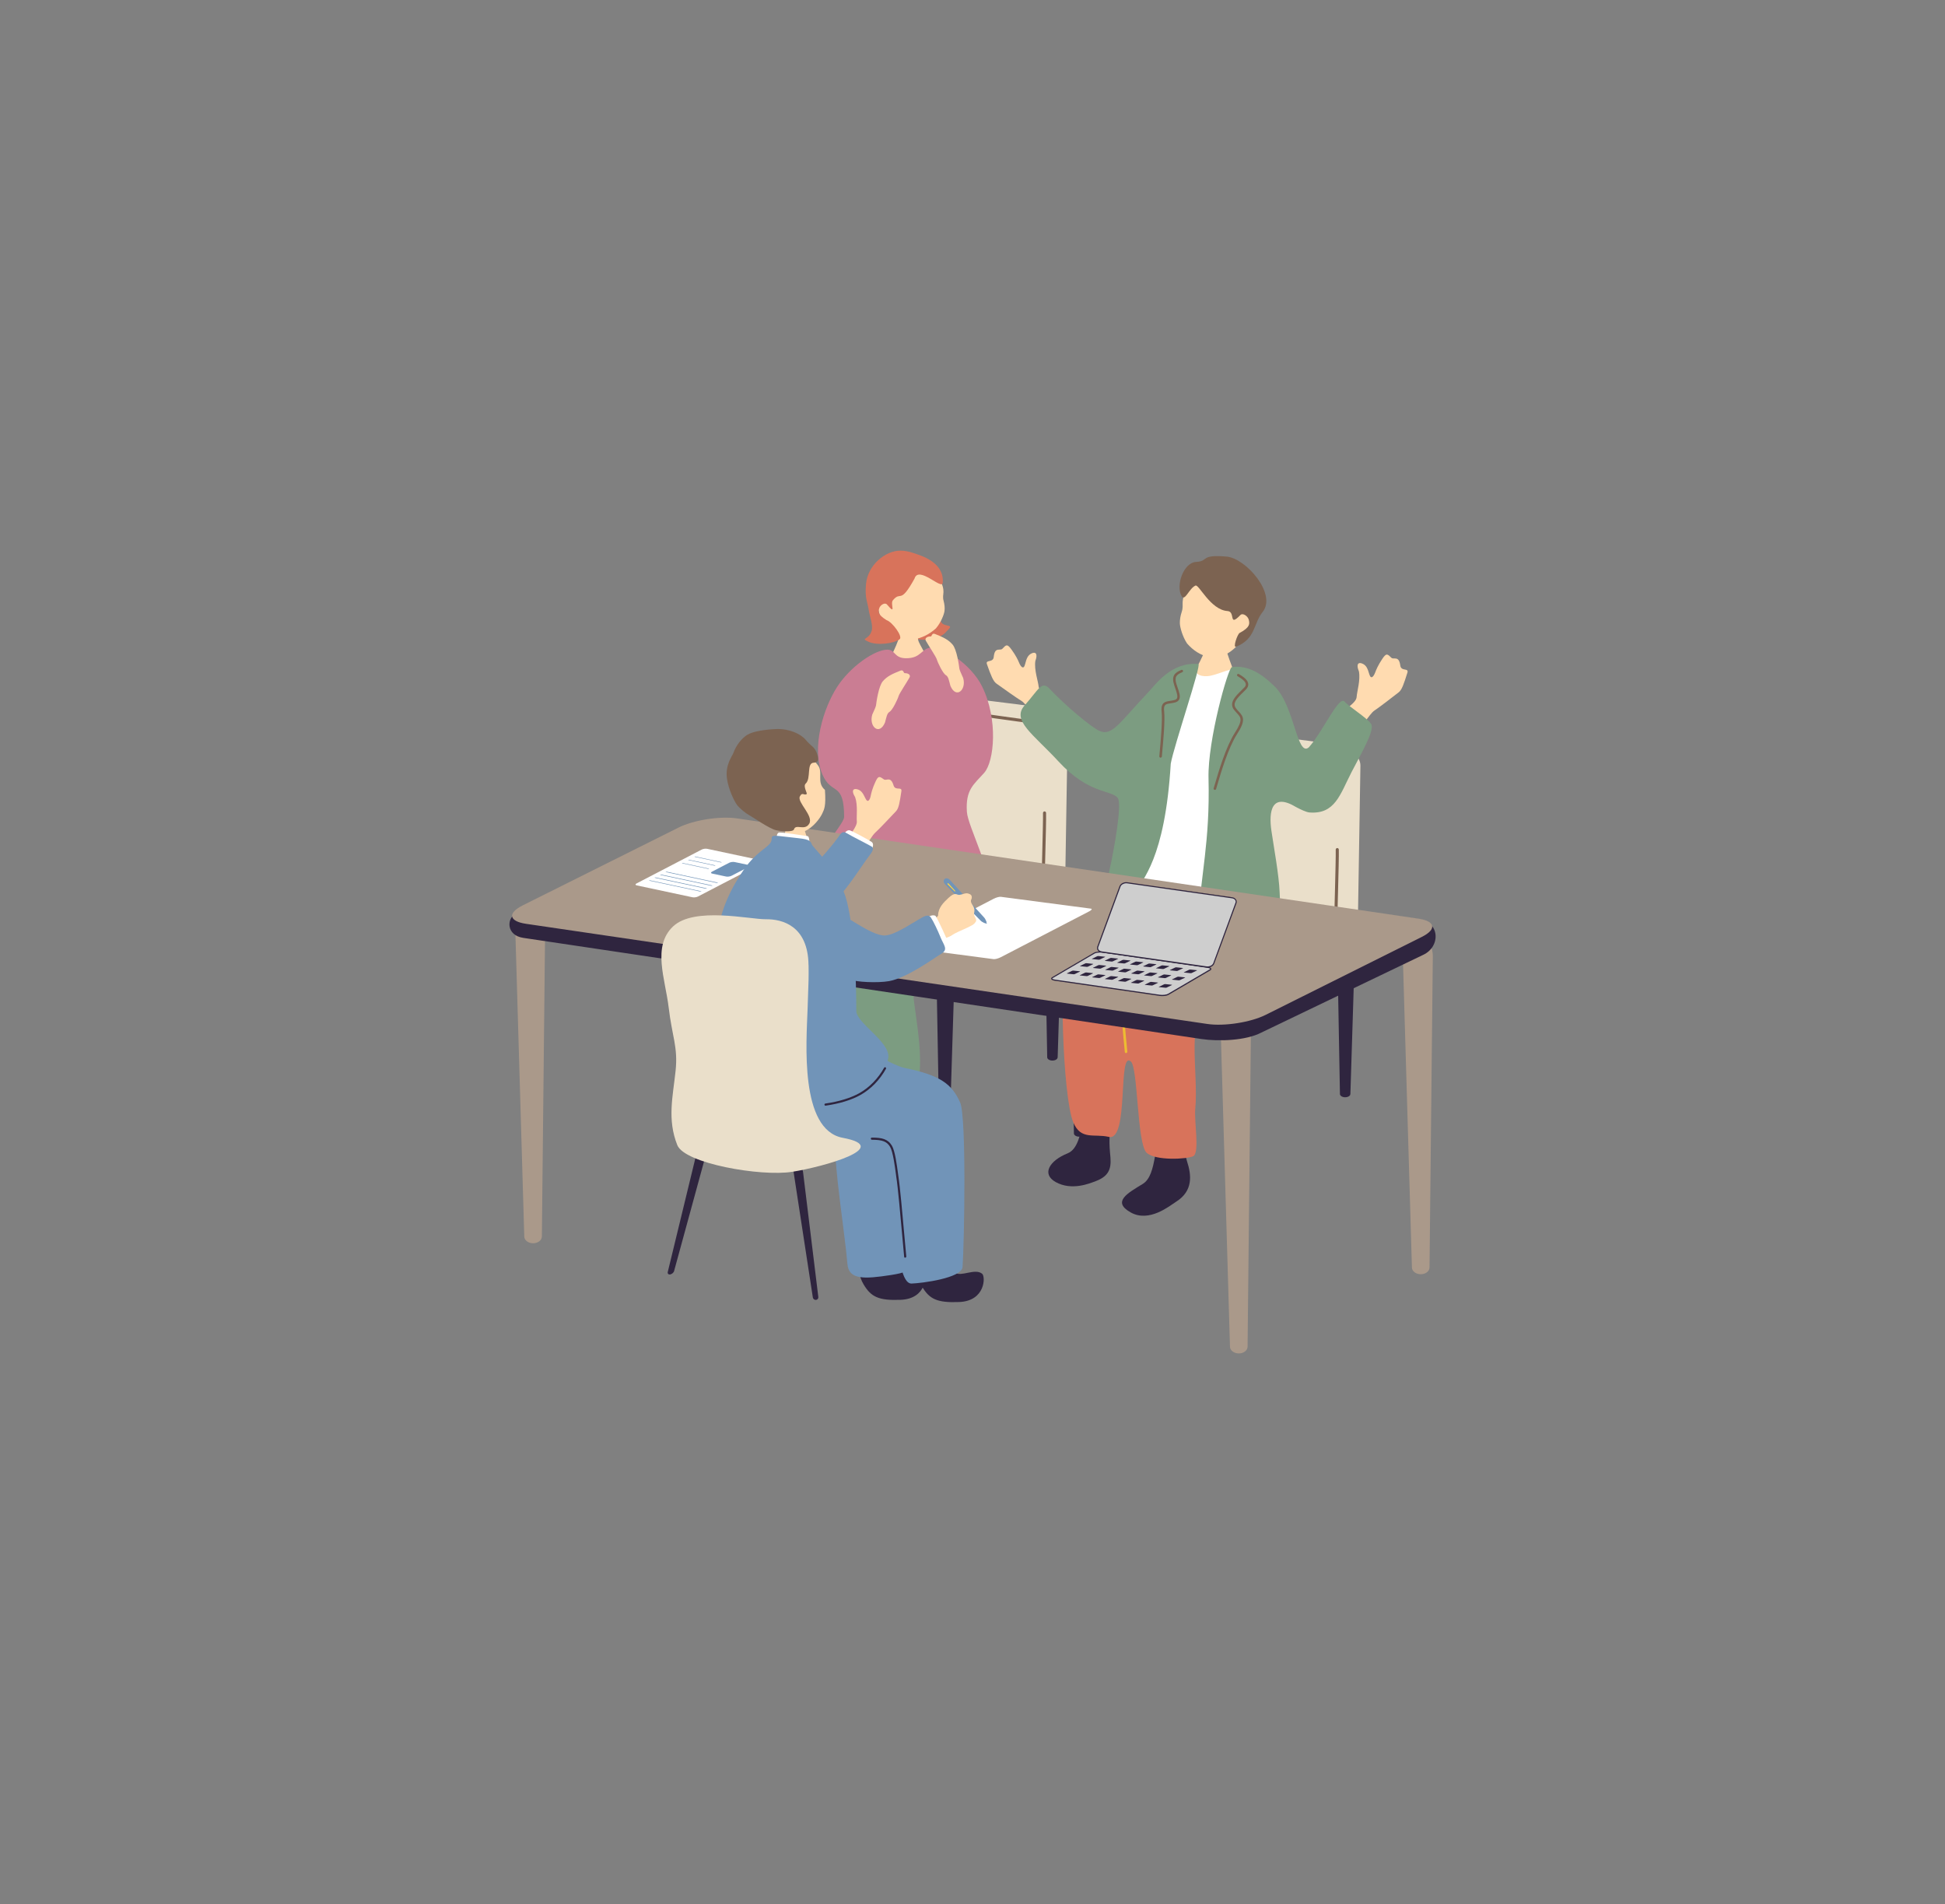 <?xml version="1.0" encoding="UTF-8"?>
<svg id="a" data-name="レイヤー_1" xmlns="http://www.w3.org/2000/svg" width="378" height="369.99" viewBox="0 0 378 369.99">
  <rect x="0" y="0" width="378" height="369.99" fill="#808080" stroke="none"/>
  <defs>
    <style>
      .c {
        fill: #edbc32;
      }

      .d {
        fill: #2f253f;
      }

      .e {
        fill: #fff;
      }

      .f {
        fill: #ca7d93;
      }

      .g {
        fill: #cecece;
      }

      .h {
        fill: #a59376;
      }

      .i {
        fill: #d8735b;
      }

      .j {
        fill: #aa998a;
      }

      .k {
        fill: #ffdbb0;
      }

      .l {
        fill: #7c6351;
      }

      .m {
        fill: #7194b8;
      }

      .n {
        fill: #eadfca;
      }

      .o {
        fill: #7c9c81;
      }

      .p {
        fill: #fdd23e;
      }
    </style>
  </defs>
  <g id="b" data-name="_x32_2">
    <path class="i" d="M183.95,122.69c-1.13,1.52-4.44,1.95-5.97,1.39-3.26-1.19,2.33-4.09,2.67-5.5.25-1.03,1.09-.72,2.16.69.33.44-.67,1.71.92,2.18.89.27,1.41.11.22,1.24Z"/>
    <path class="d" d="M153.84,213.14c0,.34-.46.61-1.01.61h0c-.55,0-1-.28-1.01-.62l-.52-28.82c-.02-1.02.76-1.87,1.74-1.86h0c.98,0,1.74.86,1.71,1.88l-.9,28.81h-.01Z"/>
    <path class="d" d="M184.56,219.36c-.01.34-.46.61-1.01.61h0c-.55,0-1-.28-1.01-.62l-.52-28.82c-.02-1.02.76-1.87,1.74-1.86h0c.98,0,1.74.86,1.71,1.88l-.9,28.81h0Z"/>
    <path class="d" d="M205.54,205.48c-.01.34-.46.61-1.01.61h0c-.55,0-1-.28-1.01-.62l-.52-28.82c-.02-1.02.76-1.87,1.74-1.86h0c.98,0,1.74.86,1.71,1.88l-.9,28.81h0Z"/>
    <path class="n" d="M203.71,137.68c-6.99-1.02-20.73-2.66-26.38-3.13-1.74-.14-4.63,1.31-4.63,3.05l.04,29.77c0,.22-.83,1.28-1.26,1.48l-20.37,11.72c-.84.41-1.16,4.92-.24,5.08,7.38,1.25,22.06,3.44,29.47,4.53,1.83.27,3.55.27,5.18-.63,4.93-2.72,19.47-11.33,19.47-11.33,1.25-.69,1.94-1.59,1.96-2.89l.55-33.68c.03-1.74-2.07-3.73-3.8-3.99v.02Z"/>
    <path class="l" d="M182.19,187.04c-1.06.02-2.47-.26-3.96-.55-.77-.15-1.57-.31-2.37-.44-.16-.03-.28-.18-.25-.34.03-.16.18-.27.34-.25.81.13,1.61.29,2.39.44,1.59.32,3.1.61,4.1.53.72-.06,2.51-.69,7-3.32.14-.08.33-.04.41.11.08.14.04.33-.11.41-3.68,2.16-6.12,3.3-7.25,3.4-.1,0-.2.01-.31.02h.01Z"/>
    <path class="l" d="M195.82,172.66h-.03c-1.27-.15-3.8-.51-6.24-.85-1.87-.27-3.67-.52-4.74-.66-.16-.02-.28-.17-.26-.33.02-.16.17-.28.34-.26,1.07.14,2.87.39,4.75.66,2.44.35,4.96.7,6.22.85.16.02.28.17.26.33-.02.15-.15.26-.3.26Z"/>
    <path class="l" d="M201.2,174.8c-.11,0-.22-.06-.27-.18-.07-.15,0-.33.15-.4,1.37-.62,1.37-1.38,1.36-2.87v-.41c0-.73.05-2.66.11-4.91.08-3.27.18-6.97.15-8.05,0-.16.13-.3.29-.31.16,0,.3.13.31.29.03,1.1-.06,4.81-.15,8.09-.06,2.24-.11,4.17-.11,4.89v.41c.01,1.53.02,2.64-1.71,3.42-.04.02-.08.03-.12.03h-.01Z"/>
    <path class="l" d="M200.56,140.56h-.03c-1.27-.15-3.8-.5-6.24-.84-1.87-.26-3.67-.51-4.74-.65-.16-.02-.28-.17-.26-.33s.17-.28.34-.26c1.07.13,2.87.39,4.75.65,2.44.34,4.96.69,6.22.84.16.02.28.17.26.33-.02.15-.15.26-.3.26Z"/>
    <path class="o" d="M161.75,167.19c-2.98,2.66-5.36,4.37-8.01,9.14-1.88,3.4-5.03,26.26-4.33,30.48.59,3.54,2.38,4.62,8.81,3.68,3.56-.52,6.48.41,8.74.79,4.8.8,8.41,2.48,10.38.8,3.21-2.73.18-16.36.22-18.44.13-6.58.59-8.09,4.47-9.5,2.2-.8,7.66-3.98,8.17-9.97.31-3.63.41-6.95-2.28-11.01-1.44-2.04-16.88-1.8-20.33-2.03-4.4-.3-5.14,5.43-5.85,6.06h0Z"/>
    <path class="k" d="M178.19,121.17c-.16,0-2.31.23-2.51.21-.07.37-.99,2.66-1.16,3.12-.82,2.31-2.56,5.26-2.76,5.49,2.43,2.09,7.56,1.64,8.66-.63.47-.98-1.81-4.09-1.97-4.98-.32-1.76-.25-2.97-.26-3.22h0Z"/>
    <path class="f" d="M164.05,158.78c0-7.03-2.44-4.15-4.21-8.27-2.22-5.17.19-12.95,2.89-17.09,2.54-3.89,7.22-7.16,9.73-7.18,1.58,0,1.24,1.67,3.65,1.67,2.94,0,2.91-1.87,4.81-2.08,2.3-.26,7.78,3.15,9.96,7.59,3.13,6.37,2.36,14.54.39,16.76-2.01,2.27-3.65,3.23-3.36,7.59.18,2.83,5.22,12.19,4.4,16.41-.77,3.93-9.97,1.33-14.56-.27-3.14-1.09-12.43-.72-17.04-3.43-4.52-2.66,3.33-10.02,3.33-11.7h.01Z"/>
    <path class="k" d="M172.18,121.8c1.61,1.95,3.73,2.7,5.37,2.45,1.64-.26,3.09-1.02,4.35-2.15.97-1.13,1.58-2.72,1.66-3.38.08-.6,0-1.29-.17-1.94-.42-1.5.64-1.64-.93-4.55-.48-.88-3.2-4.86-7.65-4.41-3.92.4-5.99,9.91-2.62,13.98h-.01Z"/>
    <path class="i" d="M177.75,112.38c.84-2.5,5.34,2.35,5.47.86.27-3.19-2.62-4.75-4.91-5.51-.53-.18-1.89-.73-3.32-.73-2.96,0-6.34,2.82-6.68,6.43-.27,2.88.28,3.43.56,5.31.14.96.85,2.77.53,3.85-.55,1.84-2.34,1.33-.58,2.13,1.66.75,4.89.35,6.02-.51.66-.5-1.39-3.33-2.55-3.71-1.76-1.08-1.6-1.69-1.41-2.31.18-.62,1.1-1.19,1.49-.73,1.94,2.26.56-.11,1.16-.82,1.62-1.94,1.34,1,4.23-4.26h0Z"/>
    <path class="k" d="M186.46,130c-.08-.71-.52-3.82-1.34-4.76s-1.73-1.38-3.41-2.05c-.64-.25-.58.49-.84.49-.76-.02-1.19.39-.93.84.46.83,1.98,3.13,2.1,3.55.22.74,1.21,2.8,1.79,3.13.5.29.58,1.01.88,2.08,1.11,2.6,3.16.77,2.47-1.55-.44-.93-.69-1.56-.71-1.73h-.01Z"/>
    <path class="k" d="M170.24,137.13c.08-.71.52-3.82,1.34-4.76s1.73-1.38,3.41-2.05c.64-.25.58.49.84.49.76-.02,1.19.39.93.84-.46.83-1.98,3.13-2.1,3.55-.22.74-1.21,2.8-1.79,3.13-.5.29-.58,1.01-.88,2.08-1.11,2.6-3.16.77-2.47-1.55.44-.93.69-1.56.71-1.73h.01Z"/>
    <path class="d" d="M210.73,220.27c-.01.34-.46.61-1.01.61h0c-.55,0-1-.28-1.01-.62l-.52-28.82c-.02-1.02.76-1.87,1.74-1.86h0c.98,0,1.74.86,1.71,1.88l-.9,28.81h0Z"/>
    <path class="d" d="M241.45,226.49c0,.34-.46.61-1.01.61h0c-.55,0-1-.28-1.01-.62l-.52-28.82c-.02-1.02.76-1.87,1.74-1.86h0c.98,0,1.74.86,1.71,1.88l-.9,28.81h-.01Z"/>
    <path class="d" d="M262.43,212.61c0,.34-.46.61-1.01.61h0c-.55,0-1-.28-1.01-.62l-.52-28.82c-.02-1.02.76-1.87,1.74-1.86h0c.98,0,1.74.86,1.71,1.88l-.9,28.81h-.01Z"/>
    <path class="n" d="M260.6,144.81c-6.99-1.02-20.73-2.66-26.38-3.13-1.74-.14-4.63,1.31-4.63,3.05l.04,29.77c0,.22-.83,1.28-1.26,1.48l-20.37,11.72c-.84.41-1.16,4.92-.24,5.08,7.38,1.25,22.06,3.44,29.47,4.53,1.83.27,3.55.27,5.18-.63,4.93-2.72,19.47-11.33,19.47-11.33,1.25-.69,1.94-1.59,1.96-2.89l.55-33.68c.03-1.74-2.07-3.73-3.8-3.99v.02Z"/>
    <path class="l" d="M239.07,194.17c-1.06.02-2.47-.26-3.96-.55-.77-.15-1.57-.31-2.37-.44-.16-.03-.28-.18-.25-.34.03-.16.18-.27.34-.25.81.13,1.61.29,2.39.44,1.59.32,3.1.61,4.1.53.72-.06,2.51-.69,7-3.32.14-.08.33-.04.41.11.08.14.04.33-.11.41-3.68,2.16-6.12,3.3-7.25,3.4-.1,0-.2.01-.31.02h0Z"/>
    <path class="l" d="M252.71,179.79h-.03c-1.27-.15-3.8-.51-6.24-.85-1.87-.27-3.67-.52-4.74-.66-.16-.02-.28-.17-.26-.33s.17-.28.34-.26c1.07.14,2.87.39,4.75.66,2.44.35,4.96.7,6.22.85.16.02.28.17.26.33-.02.15-.15.26-.3.26h0Z"/>
    <path class="l" d="M258.09,181.92c-.11,0-.22-.06-.27-.18-.07-.15,0-.33.15-.4,1.37-.62,1.37-1.38,1.36-2.87v-.41c0-.73.05-2.66.11-4.91.08-3.27.18-6.97.15-8.05,0-.16.13-.3.29-.31.16,0,.3.13.31.29.03,1.1-.06,4.81-.15,8.09-.06,2.24-.11,4.17-.11,4.89v.41c0,1.53.02,2.64-1.71,3.42-.04.02-.08.03-.12.03h0Z"/>
    <path class="l" d="M257.44,147.68h-.03c-1.27-.15-3.8-.5-6.24-.84-1.87-.26-3.67-.51-4.74-.65-.16-.02-.28-.17-.26-.33.02-.16.17-.28.34-.26,1.07.13,2.87.39,4.75.65,2.44.34,4.96.69,6.22.84.16.02.28.17.26.33-.02.15-.15.26-.3.26h0Z"/>
    <path class="k" d="M203.61,141.87c-2.23-2.04-4.15-5.11-5.09-5.67-.93-.56-3.34-2.27-4.87-3.37-.63-.45-1.06-1.54-1.84-3.75-.35-.97,1.21-.23,1.32-1.43.19-2.03,1.24-1.13,1.67-1.58.74-.78.93-1.02,1.78.15s1.25,2.01,1.5,2.62c.25.61.84,1.43,1.13.26.3-1.17.53-1.79,1.31-2.15.77-.35,1.2.13.69,1.5-.25,1.72.54,3.9.63,4.89s1.3,1.58,2.88,2.99c1.58,1.41,1.12,7.57-1.11,5.53h0Z"/>
    <path class="d" d="M210.67,218.09c-.83,2.08-1.07,5.18-3.21,6.04-3.47,1.39-5.11,4-2.29,5.57,3.12,1.73,6.59.27,7.78-.18,3.11-1.16,3.03-3.09,2.78-5.47-.26-2.88.01-4.1.09-5.36.13-2-4.52-3.05-5.16-.59h.01Z"/>
    <path class="d" d="M223.79,218.62c.44,1.65.83,2.99.7,5.96-.45,2.59-.98,4.61-2.4,5.48-2.93,1.79-6.02,3.45-2.38,5.52,3.63,2.07,7.63-1.28,8.89-2.08,3.28-2.08,2.97-5.14,2.1-7.81-.99-3.24-.31-4.78-.26-7.49.07-3.97-7.85-4.1-6.65.42Z"/>
    <path class="i" d="M219.78,173.42c-3.68,5.18-8.88,6.12-12.33,11.2-1.72,2.54-.94,28.53,1.13,33.46,1.49,3.55,4.02,2.17,6.9,2.84,4.01.93,1.7-17.04,4.31-14.63,1.4,1.29,1.16,15.99,3.06,17.73,1.74,1.58,7.89,1.24,9.05.65,1.29-.66.16-6.8.39-9.13.72-7.37-2.14-18.82,3.25-20.69,5.47-1.89,8.42-4.07,11.39-10.16,2.26-4.63,1.28-8.6-1.39-13.39-1.44-2.41-14.96-5.29-21.36-4.8-4.95.38-4.01,5.92-4.41,6.91h.01Z"/>
    <path class="c" d="M218.94,204.61s-.05.02-.07.02c-.14.02-.26-.07-.27-.19-.02-.28-.07-.72-.12-1.27-.19-1.96-.52-5.23-.45-7,.02-.48.01-1.03,0-1.62-.03-2.23-.06-5.01,1.1-6.84,1.51-2.37,5.46-3.06,7.58-3.43.14-.02.26.06.27.18.01.12-.08.24-.22.27-2.04.35-5.83,1.01-7.21,3.18-1.09,1.72-1.06,4.42-1.03,6.59,0,.6.01,1.16,0,1.64-.06,1.74.26,5,.45,6.95.05.55.1.99.12,1.28,0,.1-.06.2-.16.24h.01Z"/>
    <path class="k" d="M238.03,124.22c-.18,0-2.6.06-2.83.02-.11.41-1.34,2.9-1.57,3.4-1.12,2.52-3.33,5.68-3.57,5.92,2.55,2.55,10.04,3.99,11.94,1.88-.47-.27-3.47-8.04-3.63-9.05-.12-.74-.36-1.91-.34-2.18h0Z"/>
    <path class="e" d="M230.69,129.68c2.33-.76.56,1.88,3.96,1.71,1.59-.08,4.42-1.57,5.31-1.32,4.25,1.17,8.13,5.89,7.8,10.44.23.11-2.55,4.68-1.87,11.48-.13.56-1.84,18.12-1.36,21.08s-4.85,1.5-6.63,1.34-14.62-2.89-16.54-3.18c-1.93-.3-2.49-1.81-2.57-2.66-.31-3.5.12-7.19,1.86-13.87,2.38-9.01,7.24-23.86,10.03-25.03h0Z"/>
    <path class="o" d="M217.22,155.03c-1.4-1.59-5.63-.69-11.52-7.08-4.93-5.34-9.17-7.95-6.56-10.89,2.78-3.13,3.29-4.88,4.87-3.19,2.96,3.16,8.01,7.4,9.64,8.15,2.48,1.15,3.96-1.66,9.58-7.58,1.38-1.46,4.44-5.88,9.67-5.41.66.06-4.77,15.95-5.37,19.36-1.12,18.63-5.64,22.62-6.83,24.93-1.83,2.17-4.85,5.02-6.4,4.82-.76-.1-.35-1.7,1.29-8.92.95-4.19,2.54-13.14,1.62-14.18h0Z"/>
    <path class="l" d="M225.53,147.23c-.13,0-.23-.13-.22-.26.02-.2.05-.53.08-.95.18-1.96.55-6.03.37-7.7-.21-1.85.7-1.99,1.66-2.13.24-.04.49-.07.76-.14.28-.07.46-.18.55-.34.21-.39-.04-1.14-.34-2.01l-.18-.54c-.59-1.79.06-2.45,1.38-2.98.12-.05.26,0,.31.13.05.12,0,.26-.13.31-1.16.47-1.59.93-1.11,2.39l.18.54c.35,1.01.62,1.81.31,2.39-.16.29-.43.48-.85.58-.28.07-.55.11-.8.15-.97.14-1.41.21-1.25,1.6.19,1.71-.18,5.82-.37,7.79-.04.41-.07.74-.08.94-.01.13-.13.23-.26.22h0Z"/>
    <path class="k" d="M240.7,125.16c-1.82,2.14-4.07,2.9-5.73,2.53-1.66-.37-3.08-1.29-4.27-2.65-.89-1.33-1.38-3.16-1.4-3.91-.02-.69.11-1.47.35-2.19.57-1.68-.51-1.89,1.36-5.12.57-.98,1.37-3.2,5.9-2.48,3.98.63,11.37,7.5,3.79,13.82Z"/>
    <path class="l" d="M232.31,113.8c-1.22.56-2.03,3.11-2.66,2.05-1.2-2.03.35-6.54,2.82-6.66,2.53-.13.67-1.48,5.88-1.04,3.79.32,9.83,7.28,7.04,10.76-1.84,2.3-1.32,5.21-5.15,6.76-.71.29.26-2.48.68-2.68,2.08-1.1,1.94-1.81,1.78-2.53s-1.17-1.43-1.64-.94c-2.37,2.43-.89-.68-2.49-.78-3.36-.22-5.62-5.36-6.25-4.94h0Z"/>
    <path class="k" d="M262.23,143.95c2.15-2.13,3.95-5.26,4.86-5.86s3.25-2.4,4.74-3.56c.61-.47.99-1.58,1.69-3.82.31-.99-1.22-.18-1.38-1.38-.27-2.03-1.29-1.08-1.73-1.51-.77-.75-.97-.98-1.77.22-.8,1.2-1.17,2.06-1.4,2.68s-.78,1.46-1.12.31c-.34-1.16-.6-1.77-1.39-2.09s-1.2.17-.63,1.53c.32,1.71-.38,3.92-.44,4.91-.05,1-1.23,1.63-2.76,3.1-1.52,1.47-.82,7.61,1.33,5.48h0Z"/>
    <path class="o" d="M239.42,129.63c2.99-.4,5.58,1.1,8.25,3.71,3.91,3.7,4.38,13.89,6.7,11.88,2.73-3.06,5.74-9.95,6.9-8.94.88,1.06,4.28,3.11,5.17,4.35.85,1.18-1.82,5.6-3.79,9.44-2.23,4.34-3.19,8.19-8.16,7.81-.61-.05-1.71-.57-2.61-1.05-4.75-2.87-5.35.81-4.78,4.66.46,3.15,1.46,8.52,1.59,11.91.13,3.49.45,7.24-.07,9.63-.64,2.93-15.98.89-15.57-5.24.22-7.59,2.13-13.89,1.82-26.56-.18-7.42,3.82-21.5,4.53-21.59h.02Z"/>
    <path class="l" d="M236.08,153.47s-.04,0-.06,0c-.13-.04-.19-.18-.15-.3.06-.17.15-.49.28-.92.62-2.13,2.08-7.13,3.86-9.89,1.6-2.48,1.14-2.96.39-3.77-.19-.21-.41-.44-.62-.72-.96-1.34.39-2.65,1.48-3.71.19-.18.37-.36.54-.54.24-.24.34-.47.31-.7-.07-.58-.94-1.13-1.46-1.45l-.13-.08c-.11-.07-.15-.22-.07-.33.07-.11.22-.14.33-.07l.13.08c.63.39,1.58.99,1.68,1.8.05.38-.1.75-.44,1.1-.17.18-.36.36-.55.55-1.26,1.22-2.09,2.15-1.42,3.08.18.26.38.47.58.68.91.97,1.38,1.7-.33,4.35-1.75,2.7-3.19,7.65-3.81,9.76-.13.43-.22.76-.28.94-.04.11-.14.17-.25.16h0Z"/>
    <path class="h" d="M250.51,184.65c-2.26,0-9.1-1.86-11.86-3.07-.11-.05-.16-.17-.11-.28s.18-.16.28-.11c2.72,1.2,9.47,3.03,11.69,3.03.12,0,.21.1.21.21s-.1.21-.21.21h0Z"/>
    <path class="j" d="M239.04,261.71c.02.72.79,1.29,1.72,1.29h0c.93,0,1.69-.58,1.7-1.3l.64-60.47c.02-2.14-1.3-3.92-2.95-3.92h0c-1.65,0-2.94,1.8-2.88,3.94l1.77,60.46h0Z"/>
    <path class="j" d="M274.4,246.32c.02.72.79,1.29,1.72,1.29h0c.93,0,1.69-.58,1.7-1.3l.64-60.47c.02-2.14-1.3-3.92-2.95-3.92h0c-1.65,0-2.94,1.8-2.88,3.94l1.77,60.46Z"/>
    <path class="j" d="M101.89,240.3c.02.72.79,1.29,1.72,1.29h0c.93,0,1.69-.58,1.7-1.3l.64-60.47c.02-2.14-1.3-3.92-2.95-3.92h0c-1.65,0-2.94,1.8-2.88,3.94l1.77,60.46h0Z"/>
    <path class="d" d="M100.05,177.71c-1.52.79-1.7,4.04,1.66,4.54l131.78,19.65c3.36.51,8.67.31,11.64-1.25l31.45-15.1c3.45-1.59,3.37-6.61-1.23-7l-131.71-18.71c-3.36-.51-8.55.36-11.51,1.92l-32.08,15.95Z"/>
    <path class="j" d="M101.53,175.97c-2.92,1.46-2.62,3.05.67,3.54l132.46,19.47c3.29.48,8.38-.31,11.31-1.77l30.37-15.16c2.92-1.46,2.62-3.05-.67-3.54l-132.46-19.48c-3.29-.48-8.38.31-11.31,1.77l-30.37,15.16h0Z"/>
    <path class="g" d="M235.15,188.47c.32-.19.11-.42-.49-.5l-20.35-2.94c-.59-.09-1.34,0-1.67.19l-8.11,4.75c-.32.19-.11.42.49.5l20.35,2.94c.59.09,1.34,0,1.67-.19l8.11-4.75Z"/>
    <path class="d" d="M225.36,193.52l-20.35-2.94c-.25-.04-.68-.13-.72-.38-.02-.08,0-.21.2-.32l8.11-4.75c.34-.2,1.12-.29,1.74-.2l20.35,2.94c.25.04.68.13.72.38.02.08,0,.21-.2.32l-8.11,4.75c-.24.14-.68.23-1.14.24-.2,0-.41,0-.6-.03h0ZM212.7,185.31l-8.11,4.75c-.09.05-.1.09-.1.09,0,.04.15.15.55.21l20.35,2.94c.56.08,1.3,0,1.6-.18l8.11-4.75c.08-.05.1-.09.1-.09,0-.04-.15-.15-.55-.21l-20.35-2.94c-.18-.03-.37-.04-.57-.03-.42.01-.82.09-1.03.21Z"/>
    <path class="g" d="M213.35,183.98c-.17.47.17.92.76,1.01l20.38,2.91c.59.08,1.22-.23,1.39-.7l4.32-11.74c.17-.47-.17-.92-.76-1.01l-20.38-2.91c-.59-.08-1.22.23-1.39.7l-4.32,11.74h0Z"/>
    <path class="d" d="M234.47,188.01l-20.37-2.91c-.35-.05-.64-.22-.79-.47-.12-.21-.14-.45-.06-.68l4.32-11.74c.19-.52.87-.86,1.51-.77l20.37,2.91c.35.05.64.22.79.48.12.21.14.45.06.68l-4.32,11.74c-.17.45-.7.77-1.26.78-.08,0-.16,0-.25-.01h0ZM217.77,172.28l-4.32,11.74c-.06.17-.05.34.04.49.12.2.35.33.64.37l20.38,2.91c.53.07,1.12-.21,1.28-.63l4.32-11.74c.06-.17.05-.34-.04-.49-.12-.2-.35-.33-.64-.37l-20.38-2.91c-.07,0-.14-.01-.21-.01-.47.01-.93.28-1.07.64h0Z"/>
    <path class="d" d="M230.11,188.92c-.06.03-.06.06,0,.06l1.27.13c.07,0,.17-.01.23-.04l.99-.48c.06-.03.06-.06,0-.06l-1.27-.13c-.07,0-.17.01-.23.04l-.99.48Z"/>
    <path class="d" d="M214.76,186.66c-.06.03-.06.06.01.06l1.27.13c.07,0,.17-.01.23-.04l.99-.48c.06-.03.06-.06-.01-.06l-1.27-.13c-.07,0-.17.01-.23.04l-.99.48Z"/>
    <path class="d" d="M217.16,187.03c-.06.03-.06.06.01.06l1.27.13c.07,0,.17-.01.23-.04l.99-.48c.06-.03.06-.06-.01-.06l-1.27-.13c-.07,0-.17.01-.23.04l-.99.48Z"/>
    <path class="d" d="M219.65,187.37c-.06.03-.06.06.01.06l1.27.13c.07,0,.17-.01.23-.04l.99-.48c.06-.03.06-.06-.01-.06l-1.27-.13c-.07,0-.17.01-.23.04l-.99.48Z"/>
    <path class="d" d="M222.2,187.75c-.06.03-.06.06.01.06l1.27.13c.07,0,.17-.01.23-.04l.99-.48c.06-.03.06-.06-.01-.06l-1.27-.13c-.07,0-.17.01-.23.04l-.99.48Z"/>
    <path class="d" d="M224.71,188.11c-.06.03-.06.06.01.06l1.27.13c.07,0,.17-.01.23-.04l.99-.48c.06-.03.06-.06,0-.06l-1.27-.13c-.07,0-.17.01-.23.04,0,0-.99.48-.99.48Z"/>
    <path class="d" d="M227.39,188.49c-.06.03-.06.06,0,.06l1.27.13c.07,0,.17-.01.23-.04l.99-.48c.06-.03.06-.06,0-.06l-1.27-.13c-.07,0-.17.01-.23.04l-.99.48Z"/>
    <path class="d" d="M212.24,186.3c-.06.03-.06.06.01.06l1.27.13c.07,0,.17-.01.23-.04l.99-.48c.06-.03.06-.06-.01-.06l-1.27-.13c-.07,0-.17.01-.23.04l-.99.48Z"/>
    <path class="d" d="M227.8,190.31c-.06.03-.06.06,0,.06l1.27.13c.07,0,.17-.01.23-.04l.99-.48c.06-.03.06-.06,0-.06l-1.27-.13c-.07,0-.17.01-.23.04l-.99.48Z"/>
    <path class="d" d="M212.45,188.04c-.06.03-.06.06.01.06l1.27.13c.07,0,.17-.01.23-.04l.99-.48c.06-.03.06-.06-.01-.06l-1.27-.13c-.07,0-.17.01-.23.04l-.99.48Z"/>
    <path class="d" d="M214.85,188.42c-.06.03-.06.06.01.06l1.27.13c.07,0,.17-.01.23-.04l.99-.48c.06-.03.06-.06-.01-.06l-1.27-.13c-.07,0-.17.01-.23.04l-.99.48Z"/>
    <path class="d" d="M217.34,188.76c-.06.03-.06.06.01.06l1.27.13c.07,0,.17-.01.23-.04l.99-.48c.06-.03.06-.06-.01-.06l-1.27-.13c-.07,0-.17.01-.23.04l-.99.48Z"/>
    <path class="d" d="M219.89,189.13c-.06.03-.06.06.01.06l1.27.13c.07,0,.17-.01.23-.04l.99-.48c.06-.03.06-.06-.01-.06l-1.27-.13c-.07,0-.17.01-.23.04l-.99.48Z"/>
    <path class="d" d="M222.4,189.49c-.06.03-.06.06.01.06l1.27.13c.07,0,.17-.01.23-.04l.99-.48c.06-.03.06-.06-.01-.06l-1.27-.13c-.07,0-.17.01-.23.04l-.99.48Z"/>
    <path class="d" d="M225.08,189.88c-.06.03-.06.06.01.06l1.27.13c.07,0,.17-.01.23-.04l.99-.48c.06-.03.06-.06,0-.06l-1.27-.13c-.07,0-.17.01-.23.04l-.99.48h0Z"/>
    <path class="d" d="M209.93,187.69c-.06.03-.06.06.01.06l1.27.13c.07,0,.17-.01.23-.04l.99-.48c.06-.03.06-.06-.01-.06l-1.27-.13c-.07,0-.17.01-.23.04l-.99.48Z"/>
    <path class="d" d="M225.24,191.75c-.06.03-.06.06.01.06l1.27.13c.07,0,.17-.01.23-.04l.99-.48c.06-.03.06-.06,0-.06l-1.27-.13c-.07,0-.17.01-.23.04l-.99.48h0Z"/>
    <path class="d" d="M209.89,189.49c-.06.03-.06.06.01.06l1.27.13c.07,0,.17-.01.23-.04l.99-.48c.06-.03.06-.06-.01-.06l-1.27-.13c-.07,0-.17.01-.23.04l-.99.48Z"/>
    <path class="d" d="M212.29,189.86c-.06.03-.06.06.01.06l1.27.13c.07,0,.17-.01.23-.04l.99-.48c.06-.03.06-.06-.01-.06l-1.27-.13c-.07,0-.17.01-.23.04l-.99.48Z"/>
    <path class="d" d="M214.78,190.2c-.06.03-.06.06.01.06l1.27.13c.07,0,.17-.01.23-.04l.99-.48c.06-.03.06-.06-.01-.06l-1.27-.13c-.07,0-.17.01-.23.04l-.99.48Z"/>
    <path class="d" d="M217.33,190.58c-.06.03-.06.06.01.06l1.27.13c.07,0,.17-.01.23-.04l.99-.48c.06-.03.06-.06-.01-.06l-1.27-.13c-.07,0-.17.01-.23.04l-.99.48Z"/>
    <path class="d" d="M219.84,190.93c-.06.03-.06.06.01.06l1.27.13c.07,0,.17-.01.23-.04l.99-.48c.06-.03.06-.06-.01-.06l-1.27-.13c-.07,0-.17.01-.23.04l-.99.48Z"/>
    <path class="d" d="M222.52,191.32c-.06.03-.06.06.01.06l1.27.13c.07,0,.17-.01.23-.04l.99-.48c.06-.03.06-.06-.01-.06l-1.27-.13c-.07,0-.17.01-.23.04l-.99.48Z"/>
    <path class="d" d="M207.37,189.13c-.06.03-.06.06.01.06l1.27.13c.07,0,.17-.01.23-.04l.99-.48c.06-.03.06-.06-.01-.06l-1.27-.13c-.07,0-.17.01-.23.04l-.99.48Z"/>
    <path class="e" d="M175.93,183.56c-.47.25-.62.48-.32.52l17.49,2.3c.3.04.93-.13,1.41-.38l17.18-8.91c.47-.25.62-.48.32-.52l-17.49-2.3c-.3-.04-.93.13-1.41.38l-17.18,8.91Z"/>
    <path class="e" d="M135.65,174.21c-.28.15-.76.21-1.06.15l-10.84-2.31c-.3-.06-.32-.24-.04-.38l12.66-6.58c.28-.15.76-.21,1.06-.15l10.84,2.31c.3.06.32.24.04.38,0,0-12.66,6.58-12.66,6.58Z"/>
    <path class="m" d="M142.17,170.18c-.28.15-.76.21-1.06.15l-2.69-.57c-.3-.06-.32-.24-.04-.38l3.32-1.72c.28-.15.76-.21,1.06-.15l2.69.57c.3.06.32.24.04.38l-3.32,1.72Z"/>
    <path class="m" d="M140.22,167.58s-.11.02-.17,0l-5-1.07c-.06,0-.08-.04-.04-.06s.11-.02.17,0l5,1.07c.06,0,.08.04.04.06Z"/>
    <path class="m" d="M139,168.21s-.11.02-.17,0l-5-1.07c-.06,0-.08-.04-.04-.06s.11-.02.17,0l5,1.07c.06,0,.08.04.04.06Z"/>
    <path class="m" d="M137.78,168.84s-.11.02-.17,0l-5-1.07c-.06,0-.08-.04-.04-.06s.11-.02.17,0l5,1.07c.06,0,.08.04.04.06Z"/>
    <path class="m" d="M139.51,171.57s-.16.01-.28-.01l-9.7-2.07c-.12-.02-.18-.06-.15-.08s.16,0,.28,0l9.7,2.07c.12.02.18.06.15.08Z"/>
    <path class="m" d="M138.43,172.12s-.16.01-.28-.01l-9.7-2.07c-.12-.02-.18-.06-.15-.08s.16,0,.28,0l9.7,2.07c.12.02.18.06.15.08Z"/>
    <path class="m" d="M137.36,172.68s-.16.01-.28-.01l-9.7-2.07c-.12-.02-.18-.06-.15-.08.04-.02.16,0,.28,0l9.7,2.07c.12.02.18.06.15.08Z"/>
    <path class="m" d="M136.29,173.24s-.16.01-.28-.01l-9.7-2.07c-.12-.02-.18-.06-.15-.08s.16-.01.28.01l9.7,2.07c.12.02.18.06.15.08Z"/>
    <path class="d" d="M159.03,252.04c.04.29-.17.54-.46.56h0c-.29.02-.56-.19-.6-.48l-3.72-24.24c-.13-.86.18-1.6.69-1.64h0c.52-.04,1.02.65,1.13,1.52l2.97,24.3v-.02Z"/>
    <path class="d" d="M131.03,246.95c-.09.33-.44.64-.78.7h0c-.34.06-.55-.16-.47-.49l6.72-27.7c.24-.98.93-1.88,1.53-1.99h0c.61-.1.87.63.6,1.62l-7.61,27.85h.01Z"/>
    <path class="k" d="M167.11,165.99c1.72-2.34,2.3-3.58,3.08-4.28.77-.7,2.72-2.77,3.96-4.09.51-.54.7-1.65,1.03-3.88.14-.98-1.18,0-1.52-1.11-.56-1.88-1.39-.83-1.88-1.18-.85-.6-1.07-.78-1.65.48s-.8,2.13-.92,2.75c-.12.62-.52,1.51-1.02.46s-.84-1.59-1.64-1.78-1.11.34-.36,1.54c.56,1.57.23,3.78.33,4.73s-1.48,2.83-2.7,4.45c-1.22,1.62,1.58,4.25,3.3,1.91h-.01Z"/>
    <path class="d" d="M174.33,246.57c1.2.88,3.79-.62,5.18.51.69.56.63,5.3-4.46,5.5-4.29.17-5.76-.56-7.2-2.97-.98-1.64-1.02-3.03-.38-4.27,1.81-2.6,4.87-1.5,6.86,1.23h0Z"/>
    <path class="m" d="M172.98,216.65c1.93,1.64,2.92,17.32,3.4,23.4.49,6.08,2.03,6.9-3.21,7.71-5.24.81-8.22.95-8.48-2.15-.52-6.24-2.62-18.81-2.36-23.97.25-5.15,6.62-8.42,10.65-4.99h0Z"/>
    <path class="d" d="M185.59,247.3c1.2.88,3.89-.91,5.28.21.69.56.63,5.3-4.46,5.5-4.29.17-5.76-.56-7.2-2.97-.98-1.64-1.02-3.03-.38-4.27,1.81-2.6,4.77-1.21,6.76,1.53Z"/>
    <path class="m" d="M141.09,198.64c-.66.81-4.2,9.98-1.07,15.55,3.97,7.07,13.42,6.52,19.57,6.89,4.52.27,8.52-1.15,12.53-1.62,2.94-.34,1.7,2.36,2,8.12.06,1.25-.68,21.95,3.04,21.84,1.97-.06,9.76-1.05,9.91-3.22.34-4.96.77-29.18-.47-31.96-1.57-3.52-3.77-5.31-10.83-6.72-2.26-.45-11.85-5.76-12.62-7.29-1.56-3.12-22.05-1.58-22.05-1.58h0Z"/>
    <path class="k" d="M152.66,161.05c-.02-1.21,3.07-2.08,3.49-.5.07.38.97,3.12,1.18,3.59.21.48,1.31,3.26,1.53,3.5-2.72,2.13-6.38,1.68-8.06-.42.49-.21,1.22-2.56,1.47-3.47.18-.67.38-2.44.39-2.7Z"/>
    <path class="k" d="M147.77,156.7c-1.85-4-2.45-9.42,2.53-11.35s7.62,2.15,8.59,3.27c1.2,1.38-.3,3.41,1.43,4.87.23,3.2-.16,3.78-.48,4.51-.46,1.05-1.86,2.85-3.47,3.52-1.28.54-3.35,0-4.55-.57-1.13-.55-1.92-1.19-2.58-1.85-.33-.02-.68.04-1.28-.39-.27-.2-.84-.97-.87-1.39-.04-.53.5-.71.68-.63h0Z"/>
    <path class="l" d="M145.32,142.73c-1.34.83-2.31,2.25-2.79,3.59-.22.6-1.6,2.29-1.26,4.89.28,2.17,1.43,4.46,1.95,5.18.53.72,1.75,1.69,2.42,2.04.66.35,3.87,2.6,5.15,2.89,1.14.26,3.34.4,3.51-.15.36-1.15,2.08.35,2.96-1.09.93-1.54-2.39-4.17-1.81-5.32.46-.91.76-.15,1.31-.44.23-.12-.75-1.52-.18-2.05,1.1-1.01.12-4.01,1.56-4.06.85-.03,1.03-.49.7-1.59-.45-1.53-1.2-1.56-2.25-2.85-.93-1.14-3.17-2.17-5.61-2.1-1.93.05-4.59.41-5.64,1.07h-.02Z"/>
    <path class="e" d="M169.39,163.6c-.56-.39-3.47-1.97-4.16-2.22-.38-.14-.84.02-1.35.91-.58,1.02-.25,1,1.8,2.2,2.7,1.58,3.24,1.36,3.65.71.37-.59.5-1.3.06-1.6Z"/>
    <polygon class="m" points="191.81 179.44 191.71 179.53 191.46 179.25 191.56 179.16 191.81 179.44"/>
    <path class="m" d="M191.49,178.72c.22.24.3.53.17.65s-.41.01-.63-.23c-.22-.24-.3-.53-.17-.65.13-.12.41-.01.63.23Z"/>
    <path class="m" d="M191.25,178.27c.31.34.41.75.23.92s-.59.04-.9-.29l-6.9-7.05c-.32-.33-.37-.79-.11-1.03.26-.24.72-.17,1.03.17l6.65,7.29h0Z"/>
    <path class="p" d="M185.61,173.05c.06.06.08.14.04.17-.03.03-.11,0-.17-.05l-1.3-1.32c-.06-.06-.07-.15-.02-.19.05-.05.14-.03.19.03l1.25,1.37h0Z"/>
    <path class="d" d="M175.93,244.41c-.11,0-.2-.08-.21-.19-.09-.97-.21-2.33-.35-3.85-.37-4.14-.88-9.82-1.18-11.67-.02-.14-.05-.38-.09-.68-.18-1.37-.56-4.24-1.12-5.17-.62-1.03-1.48-1.37-3.53-1.37-.11,0-.21-.09-.21-.21s.09-.21.21-.21c1.91,0,3.09.25,3.89,1.57.6,1,.97,3.81,1.17,5.32.04.3.07.53.09.67.3,1.87.79,7.32,1.18,11.7.14,1.52.26,2.88.35,3.84.01.11-.07.21-.19.22h-.02v.03Z"/>
    <path class="m" d="M156.63,169.59c2.95-2.51,5.75-6.18,6.2-6.8.64-.9.87-1.42,1.75-.87s4.02,2.1,4.81,2.58c.58.36.03,1.17-.37,1.68-1.27,1.62-4.48,6.77-6.4,8.42s-7.26-3.94-5.99-5.02h0Z"/>
    <path class="e" d="M156.88,162.46c-.68-.06-5.2-.84-5.55-.66-.36.18-.35.62-.57,1.78s-.34.97,2.77,1.31c3.08.33,3.98.58,3.85-.18-.13-.76.04-2.2-.49-2.25h0Z"/>
    <path class="m" d="M138.86,189.38c-.16-10.32,2.47-15.63,5.65-20.32,2.79-4.1,5.46-4.45,5.46-6.06,0-.74.29-.7,3.16-.35,3.2.39,4.32.3,4.65,1.45.17.57,5.39,5.21,6.84,11.18,1.39,5.74,1.8,14.62,1.8,21.18,0,2.35,6.77,6.1,6.2,9.17-.78,4.22-4.08,6.72-8.32,7.97-3.36.99-9.42,2.19-13.93,2.17-3.9-.02-9.27-1.04-11.19-1.54-2.54-.66.64-5.63.78-8.13.15-2.5-1.05-13.64-1.1-16.72Z"/>
    <path class="d" d="M156.95,216.21c.37,0,.71,0,.98-.02.11,0,.19-.1.18-.21,0-.11-.1-.19-.21-.18-1.01.06-2.83-.01-4.75-.09-.78-.03-1.58-.06-2.37-.09-2.85-.09-2.98-.22-3.21-1.18-.26-1.13-.35-4-.26-5.81,0-.11-.08-.2-.19-.21-.11,0-.2.08-.21.19-.09,1.84,0,4.76.27,5.92.31,1.33.89,1.4,3.58,1.48.79.03,1.59.06,2.36.09,1.42.06,2.78.11,3.81.11h.02Z"/>
    <path class="d" d="M145.95,215.11c.06,0,.11-.09.11-.19,0-.11-.06-.2-.12-.2-.61,0-2.71-.08-4.25-.74-.06-.03-.13.04-.14.14s.03.21.09.24c1.57.67,3.69.75,4.31.75h0Z"/>
    <path class="k" d="M185.08,181.69c-.63.47-2.18.87-3.02,1.16-.89-.56-2.33-2.42-2.08-2.83.33-.55,2.34-1.81,2.34-2.15,0-1.46,1.06-2.5,1.97-3.35,1.42-1.34,1.58-.55,2.19-.63.67-.09,1.16-.43,1.72-.25.46.14.72.34.65.9-.03.25-.38.45.06,1.18.14.23.6.78.43,1.54-.12.52.01.64.19,1.02.29.59.25.69-.14,1.15-.39.47-1.91,1.05-3.17,1.64-.45.21-.82.4-1.14.61h0Z"/>
    <path class="e" d="M184.29,183.2c-.2-.65-2.01-4.51-2.4-5.13-.21-.34-1.03-.23-1.56.15-.96.69-.55,1.14.32,3.34,1.15,2.9,1.81,3.08,2.53,2.81.65-.24,1.26-.66,1.1-1.17h.01Z"/>
    <path class="m" d="M182.77,182.09c-.49-1.21-1.38-3.1-1.85-3.78-.52-.75-1.29-.27-2.27.29-1.97,1.14-4.8,3.08-6.64,3.18-2.77.14-8.32-4.57-9.05-4.01-1.26.95-.02,5.33.06,6.19.05.57,1.12,5.76,2.18,6.34,1.03.56,5.43.74,7.6.35,3.53-.64,8.83-4.54,10.18-5.35s.42-1.66-.21-3.19v-.02Z"/>
    <path class="d" d="M160.43,214.85c-.1,0-.19-.07-.2-.18-.02-.11.06-.22.18-.23,2.64-.38,4.93-1.08,6.62-2.03,1.93-1.09,3.63-2.83,4.79-4.92.06-.1.18-.14.28-.08.1.05.14.18.08.28-1.19,2.15-2.95,3.96-4.95,5.08-1.73.98-4.07,1.69-6.76,2.08h-.04Z"/>
    <path class="n" d="M157.13,187.53c-.09-7.67-5.15-8.94-8.26-8.9-3.11.04-13.97-2.49-18.07,1.4-4.1,3.89-1.5,10.2-.84,15.8.66,5.6,1.82,7.63,1.34,12.23-.53,5.02-1.66,9.47.33,14.46,1.42,3.57,16.23,6.15,22.3,5.19s19.76-4.77,9.85-6.61c-8.42-1.57-7.05-18.66-6.83-25.01.22-6.35.22-5.91.19-8.56h-.01Z"/>
  </g>
</svg>